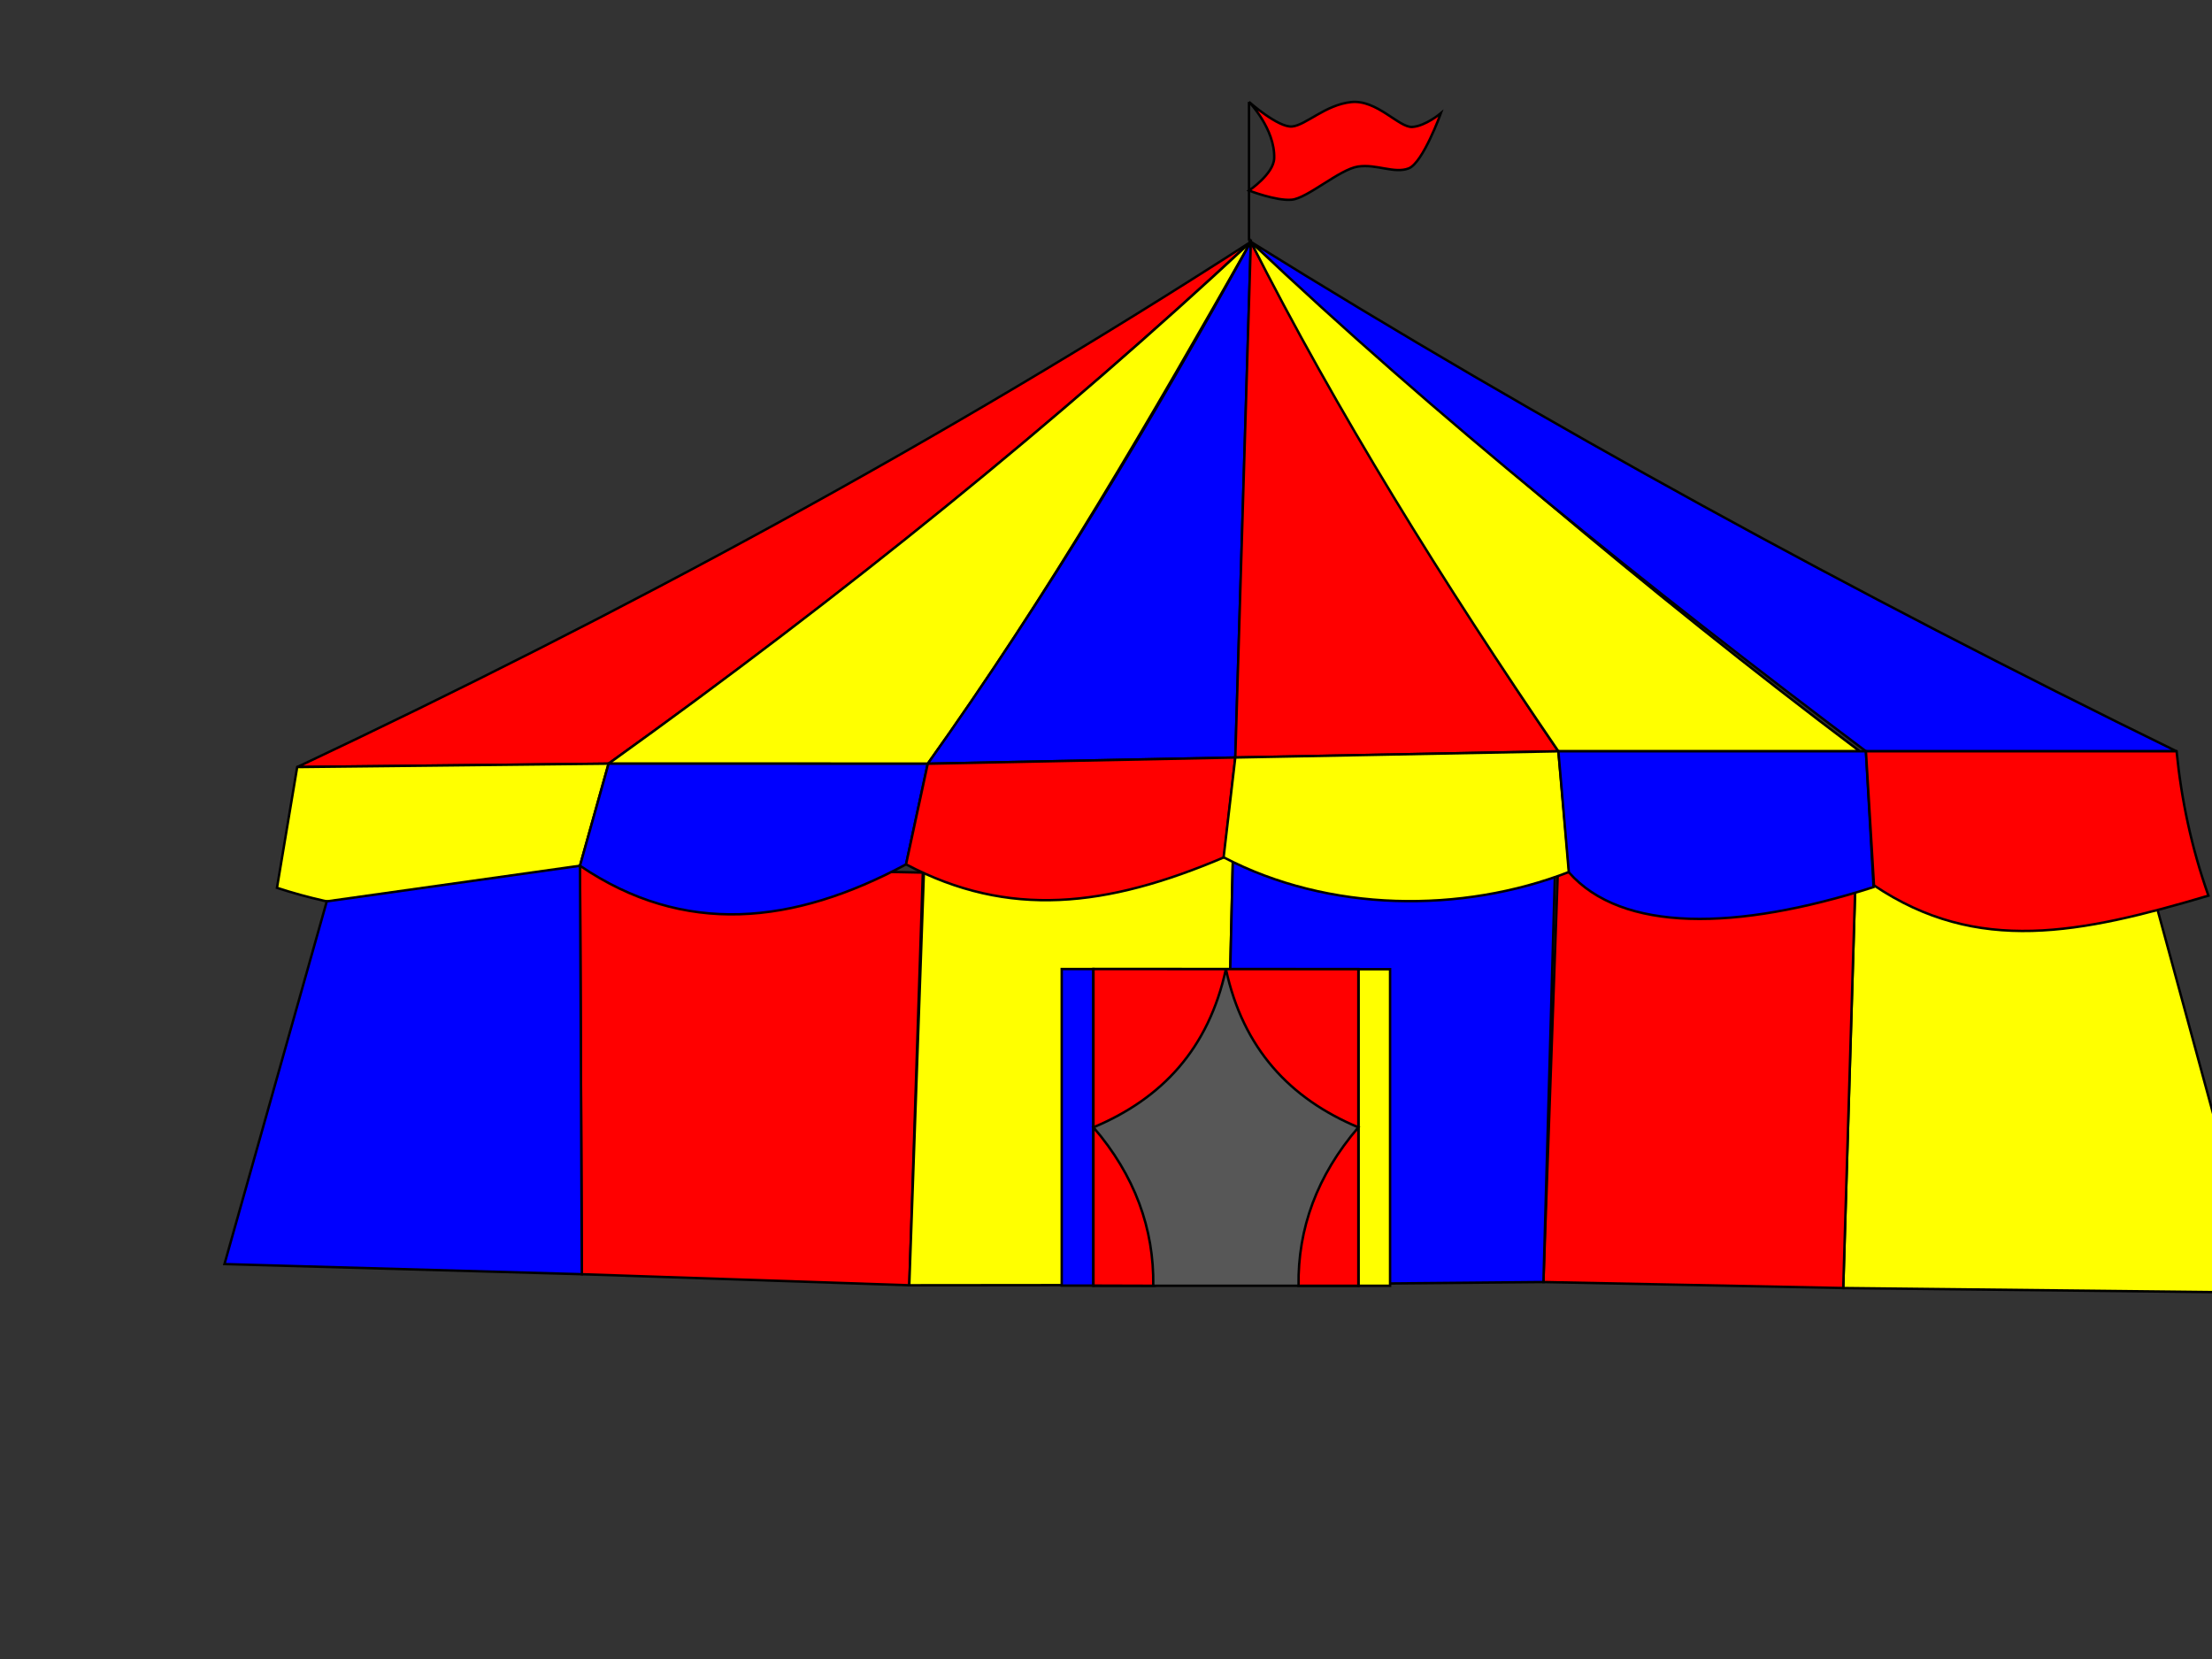 <?xml version="1.0"?><svg width="640" height="480" xmlns="http://www.w3.org/2000/svg" xmlns:xlink="http://www.w3.org/1999/xlink">
 <rect width="100%" height="100%" fill="#333333" stroke="none"/>
 <title>big top tent</title>
 <defs>
  <linearGradient id="linearGradient4104">
   <stop offset="0" id="stop4106" stop-color="#1a1a1a"/>
   <stop offset="1" id="stop4108" stop-color="#575757"/>
  </linearGradient>
  <radialGradient xlink:href="#linearGradient4104" id="radialGradient4110" cx="471.172" cy="469.102" fx="471.172" fy="469.102" r="27.39" gradientTransform="matrix(1,0,0,1.192,-313,-82.086)" gradientUnits="userSpaceOnUse"/>
 </defs>
 <g>
  <path id="path3096" d="m361.376,69.587l0,-40.107" stroke-width="0.702px" stroke="#000000" fill="none"/>
  <path d="m361.376,29.48c0,0 8.487,7.516 12.485,7.117c3.997,-0.4 9.594,-6.263 17.055,-7.062c7.462,-0.799 13.858,7.462 17.722,7.195c3.864,-0.266 8.261,-3.997 8.261,-3.997c0,0 -5.197,14.391 -9.327,15.99c-4.131,1.599 -9.327,-1.333 -14.657,-0.533c-5.33,0.799 -14.657,9.194 -19.187,9.594c-4.53,0.4 -12.351,-2.654 -12.351,-2.654c0,0 7.146,-4.808 7.288,-9.339c0.266,-8.528 -7.288,-16.31 -7.288,-16.31z" id="path3906" stroke-width="0.702px" stroke="#000000" fill="#ff0000"/>
  <title>Layer 1</title>
  <g id="svg_1">
   <path id="path3048" d="m168.345,368.672l94.738,3.198l3.92,-119.405l-99.191,-1.982l0.533,118.189z" stroke-width="0.702px" stroke="#000000" fill="#ff0000"/>
   <path id="path3062" d="m533.306,372.669l121.121,1.332l-30.227,-110.951l-87.296,-10.702l-3.598,120.321z" stroke-width="0.702px" stroke="#000000" fill="#ffff00"/>
   <path id="path3060" d="m446.562,370.937l86.743,1.732l3.598,-120.321l-86.077,-2.798l-4.264,121.387z" stroke-width="0.702px" stroke="#000000" fill="#ff0000"/>
   <path id="path4054" d="m353.785,371.781l-90.702,0.089l5.344,-150.9l88.984,-1.798l-3.626,152.609z" stroke-width="0.702px" stroke="#000000" fill="#ffff00"/>
   <path id="path4052" d="m446.562,370.937l-92.778,0.844l3.626,-152.609l93.478,-1.798l-4.326,153.562z" stroke-width="0.702px" stroke="#000000" fill="#0000ff"/>
   <path id="path3022" d="m361.905,69.967c-90.113,58.093 -182.323,107.796 -275.916,151.97l90.094,-0.99c66.204,-47.343 128.325,-97.543 185.822,-150.981z" stroke-width="0.702px" stroke="#000000" fill="#ff0000"/>
   <path id="path3024" d="m361.905,69.967c-54.993,51.195 -116.897,101.527 -185.822,150.981l92.344,0.022c35.603,-49.779 64.705,-100.37 93.478,-151.003z" stroke-width="0.702px" stroke="#000000" fill="#ffff00"/>
   <path id="path3026" d="m361.905,69.967c-28.866,52.246 -59.403,103.098 -93.478,151.003l88.984,-1.798l4.494,-149.205z" stroke-width="0.702px" stroke="#000000" fill="#0000ff"/>
   <path id="path3028" d="m361.905,69.967l-4.494,149.205l93.478,-1.798c-32.669,-47.847 -62.41,-96.949 -88.984,-147.407z" stroke-width="0.702px" stroke="#000000" fill="#ff0000"/>
   <path id="path3030" d="m361.905,69.967c24.879,49.136 55.415,98.272 88.984,147.407l87.186,0c-62.699,-47.148 -120.406,-96.792 -176.17,-147.407z" stroke-width="0.702px" stroke="#000000" fill="#ffff00"/>
   <path id="path3032" d="m361.905,69.967c53.464,50.6 114.089,99.411 177.968,147.407l89.883,0c-93.51,-45.755 -183.047,-94.687 -267.85,-147.407z" stroke-width="0.702px" stroke="#000000" fill="#0000ff"/>
   <path id="path3034" d="m85.988,221.937l-5.852,34.941c37.141,12.076 64.328,6.286 87.676,-6.396l8.27,-29.535l-90.094,0.99z" stroke-width="0.702px" stroke="#000000" fill="#ffff00"/>
   <path id="path3036" d="m176.082,220.948l-8.27,29.535c30.099,20.461 61.756,17.101 94.338,-0.4l6.277,-29.113l-92.344,-0.022z" stroke-width="0.702px" stroke="#000000" fill="#0000ff"/>
   <path id="path3038" d="m268.427,220.97l-6.277,29.113c29.689,15.688 58.058,12.416 92.003,-2.039l3.257,-28.872l-88.984,1.798z" stroke-width="0.702px" stroke="#000000" fill="#ff0000"/>
   <path id="path3040" d="m357.41,219.172l-3.38,28.872c30.482,15.95 68.809,16.289 100.001,4.217l-3.142,-34.887l-93.478,1.798z" stroke-width="0.702px" stroke="#000000" fill="#ffff00"/>
   <path id="path3042" d="m450.888,217.374l3.019,35.01c15.325,17.4 48.374,17.025 88.172,4.277l-2.208,-39.287l-88.984,0z" stroke-width="0.702px" stroke="#000000" fill="#0000ff"/>
   <path id="path3044" d="m539.872,217.374l2.331,38.794c29.952,20.173 59.743,13.919 96.767,2.975c-4.917,-13.923 -7.85,-27.846 -9.215,-41.769l-89.883,0z" stroke-width="0.702px" stroke="#000000" fill="#ff0000"/>
   <path id="rect3982" d="m307.192,280.375l9.178,0l0,91.586l-9.178,0l0,-91.586z" stroke-miterlimit="4" stroke-width="0.702" stroke="#000000" fill="#0000ff"/>
   <path id="rect3984" d="m393.014,280.425l9.178,0l0,91.586l-9.178,0l0,-91.586z" stroke-miterlimit="4" stroke-width="0.702" stroke="#000000" fill="#ffff00"/>
   <path id="rect3986" d="m316.37,280.375l76.643,0l0,91.635l-76.643,0l0,-91.635z" stroke-miterlimit="4" stroke-width="0.702" stroke="#000000" fill="url(#radialGradient4110)"/>
   <path id="path3988" d="m333.677,372.011c0.223,-16.565 -5.339,-31.89 -17.307,-45.842c19.767,-8.271 33.349,-22.728 38.322,-45.793c4.973,23.065 18.555,37.522 38.322,45.793c-11.967,13.953 -17.53,29.278 -17.307,45.842l17.307,0l0,-91.595l-76.643,-0.04l0,91.586l17.307,0.05z" stroke-width="0.702px" stroke="#000000" fill="#ff0000"/>
   <path id="path3046" d="m94.544,260.796l-29.598,104.944l103.399,2.931l-0.533,-118.189l-73.268,10.314l0,0z" stroke-width="0.702px" stroke="#000000" fill="#0000ff"/>
  </g>
 </g>
</svg>